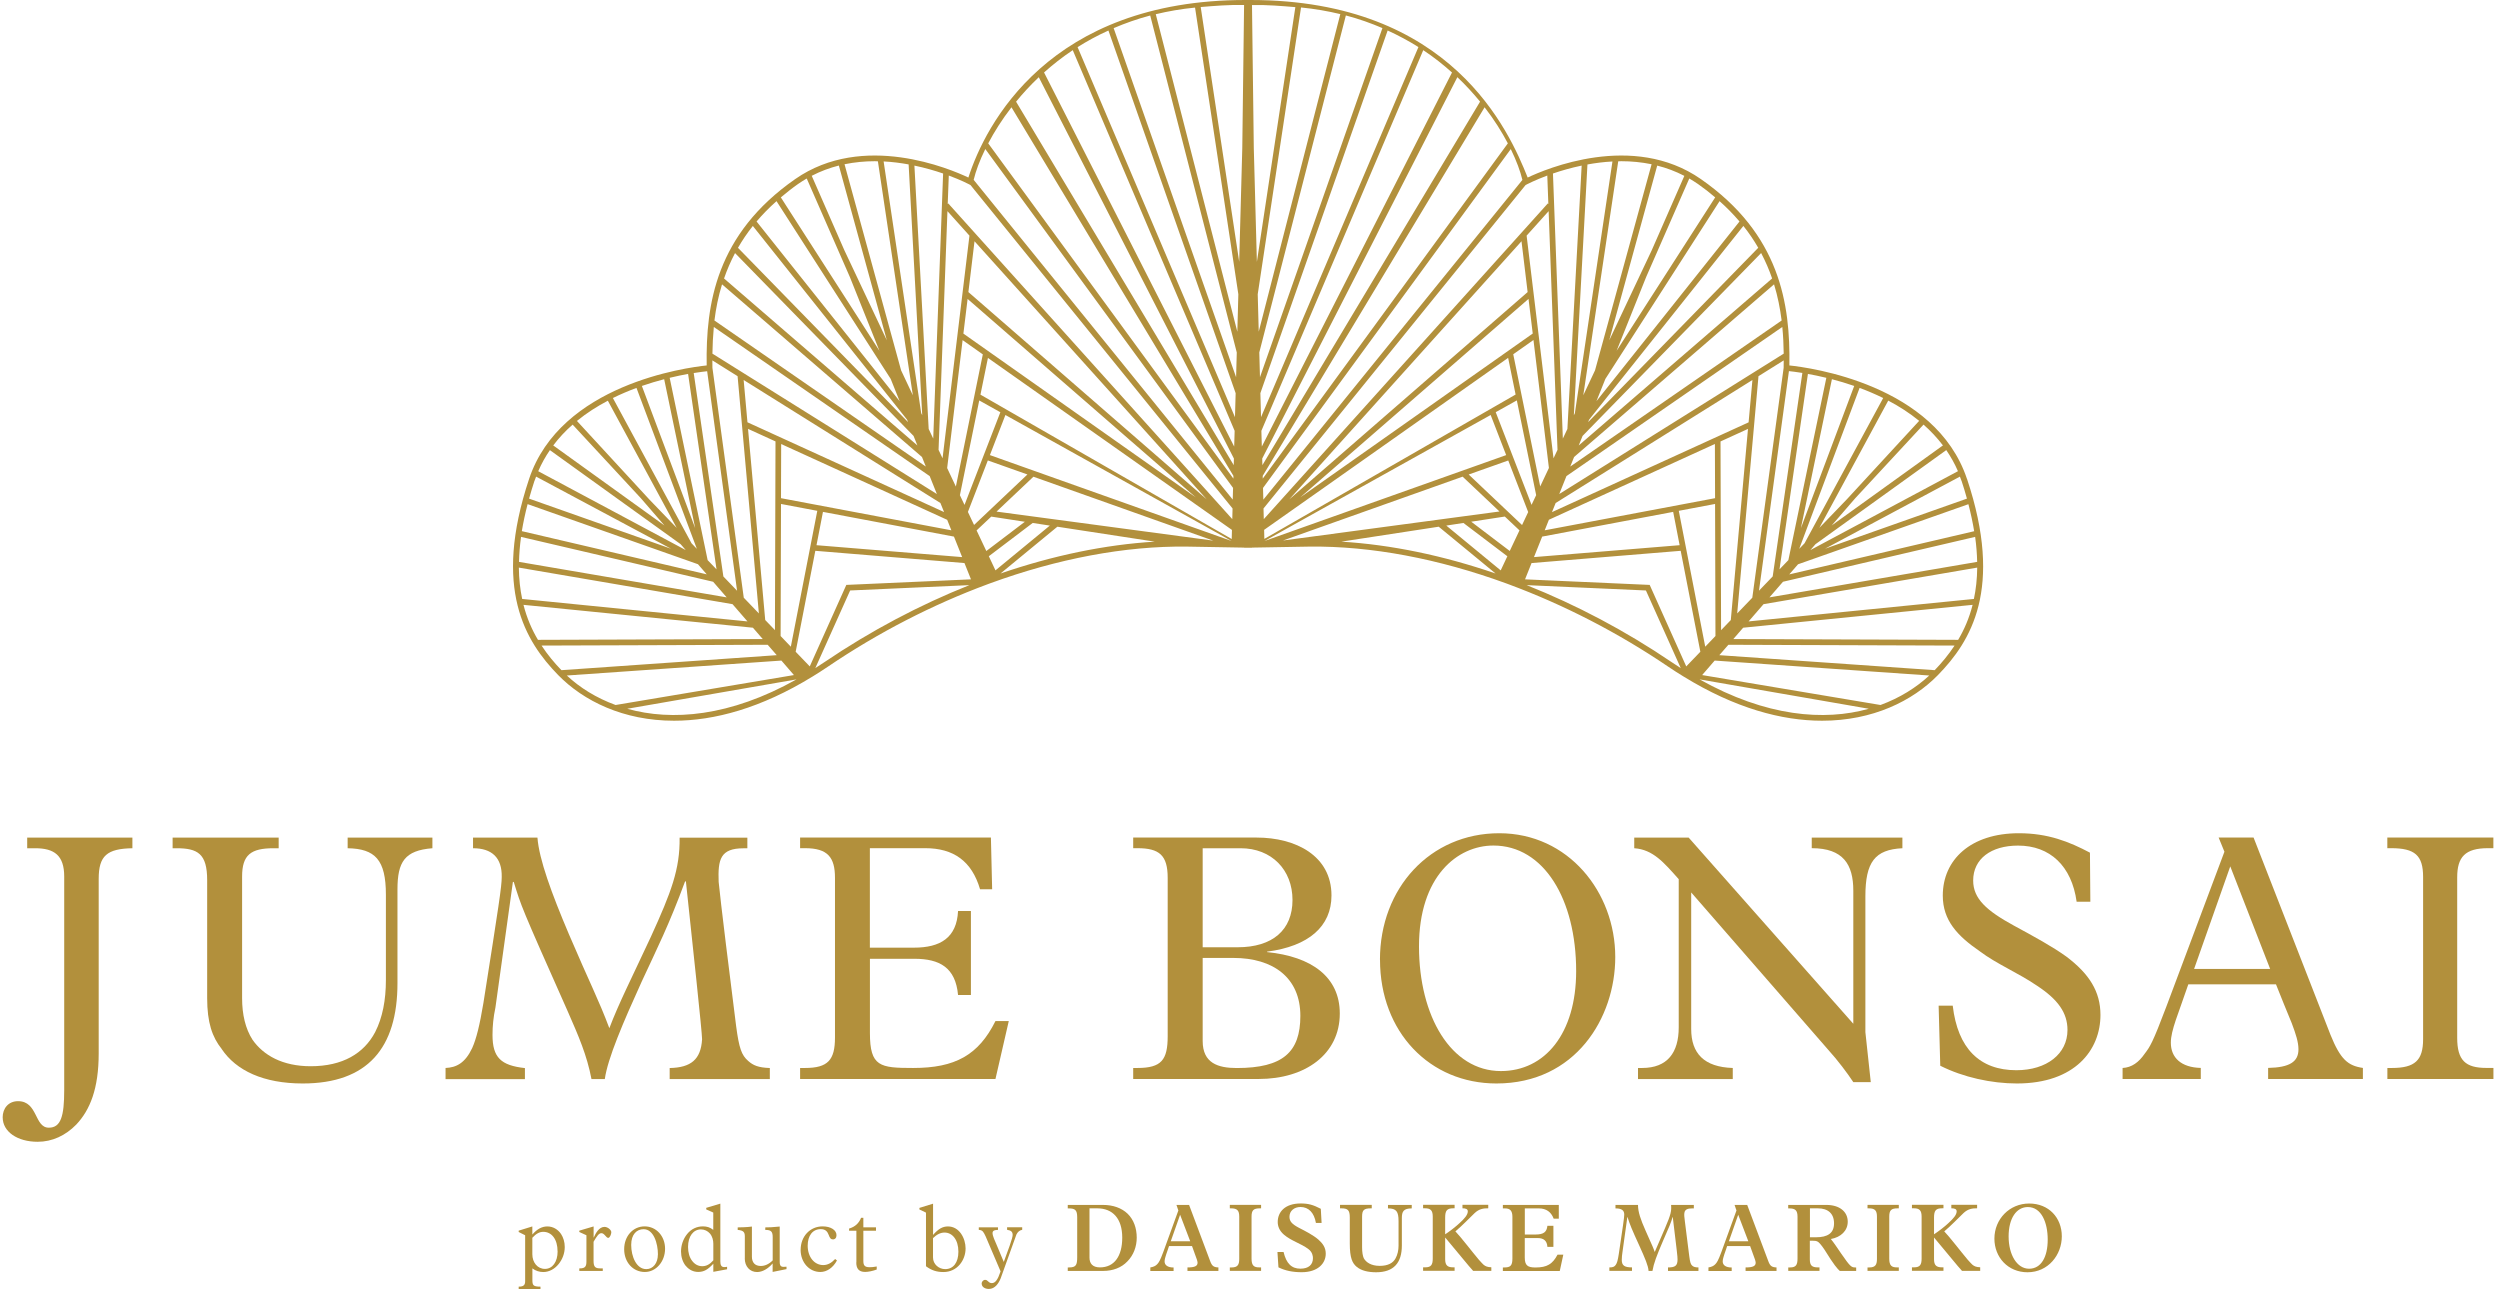 <svg width="320" height="165" viewBox="0 0 320 165" fill="none" xmlns="http://www.w3.org/2000/svg">
<g clip-path="url(#clip0_61_619)">
<path d="M0.339 143.042C0.339 141.856 1.087 140.95 2.309 140.95C4.868 140.95 4.387 144.344 6.249 144.344C7.795 144.344 8.219 142.87 8.219 139.533V112.198C8.219 109.48 6.939 108.574 4.495 108.574H3.481V107.215H16.947V108.574C13.698 108.631 12.633 109.537 12.633 112.478V134.831C12.633 139.361 11.519 142.079 9.765 143.941C8.384 145.357 6.68 146.148 4.818 146.148C2.208 146.148 0.346 144.847 0.346 143.035L0.339 143.042Z" fill="#B2903C"/>
<path d="M28.379 134.271C27.157 132.746 26.517 130.877 26.517 127.764V112.651C26.517 109.257 25.295 108.574 22.577 108.574H22.095V107.215H35.67V108.574H35.03C32.103 108.574 30.989 109.422 30.989 112.198V127.764C30.989 129.856 31.413 131.668 32.319 133.084C33.707 135.069 36.151 136.478 39.768 136.478C43.866 136.478 46.577 134.839 48.015 132.121C48.971 130.251 49.395 127.987 49.395 125.441V114.52C49.395 110.048 48.015 108.639 44.499 108.574V107.215H55.348V108.574C51.789 108.854 50.876 110.328 50.876 113.837V125.837C50.876 134.155 47.044 138.685 38.747 138.685C33.743 138.685 30.234 137.046 28.372 134.271H28.379Z" fill="#B2903C"/>
<path d="M57.031 138.117V136.701C58.411 136.643 59.533 136.075 60.439 134.155C60.971 132.969 61.395 131.265 61.877 128.382C63.847 115.872 64.221 113.442 64.221 112.255C64.271 109.767 62.941 108.574 60.547 108.574V107.215H68.793C69.002 109.99 70.598 114.347 72.834 119.61C75.494 125.837 76.616 127.929 77.996 131.61C79.219 128.382 80.923 125.046 83.317 119.898C85.927 114.182 87.041 111.241 86.991 107.222H95.662V108.581H95.18C92.196 108.581 91.88 109.998 91.988 112.881C92.146 114.693 93.584 126.354 94.224 131.33C94.598 134.163 94.914 135.061 95.77 135.802C96.41 136.37 97.049 136.65 98.538 136.708V138.124H85.718V136.708C88.436 136.65 89.709 135.629 89.867 133.027C89.867 132.121 88.645 120.804 87.796 112.823H87.688C85.618 118.424 84.122 121.365 82.152 125.614C79.758 130.877 77.788 135.464 77.414 138.124H75.71C75.128 135.069 74.064 132.631 72.676 129.468C66.557 115.714 66.766 116.109 65.759 112.888H65.651L63.415 128.964C63.149 130.208 63.041 131.344 63.041 132.473C63.041 135.356 64.106 136.377 67.19 136.715V138.131H57.031V138.117Z" fill="#B2903C"/>
<path d="M102.413 138.117V136.701H103.046C105.979 136.701 106.878 135.68 106.878 132.797V112.363C106.878 109.76 105.972 108.567 103.046 108.567H102.413V107.208H126.837L126.995 113.83H125.449C124.385 110.206 122.041 108.567 118.425 108.567H111.343V121.3H116.987C120.337 121.3 122.466 120.056 122.631 116.605H124.277V127.361H122.631C122.307 123.853 120.287 122.724 117.044 122.724H111.35V132.229C111.35 136.528 112.63 136.701 116.886 136.701C122.257 136.701 125.241 135.062 127.419 130.697H129.123L127.419 138.11H102.413V138.117Z" fill="#B2903C"/>
<path d="M145.049 138.117V136.701H145.581C148.666 136.701 149.464 135.68 149.464 132.624V112.363C149.464 109.473 148.4 108.567 145.581 108.567H145.049V107.208H160.852C165.849 107.208 170.429 109.53 170.429 114.621C170.429 118.582 167.503 121.128 162.183 121.811V121.868C167.877 122.436 171.493 125.039 171.493 129.734C171.493 134.939 167.079 138.11 161.119 138.11H145.042L145.049 138.117ZM153.943 121.25H158.415C162.887 121.25 165.44 119.043 165.44 115.196C165.44 111.349 162.779 108.574 158.789 108.574H153.943V121.25ZM166.446 130.029C166.446 125.161 162.988 122.616 157.876 122.616H153.943V133.257C153.943 136.09 155.913 136.708 158.307 136.708C164.21 136.708 166.446 134.673 166.446 130.029Z" fill="#B2903C"/>
<path d="M176.634 122.839C176.634 113.672 183.069 106.654 191.906 106.654C200.742 106.654 206.753 114.182 206.753 122.501C206.753 130.309 201.648 138.685 191.539 138.685C183.026 138.685 176.641 132.121 176.641 122.839H176.634ZM201.748 124.305C201.748 115.081 197.6 108.229 191.158 108.229C186.528 108.229 181.631 112.19 181.631 121.135C181.631 130.079 185.729 137.096 192.114 137.096C197.758 137.096 201.748 132.286 201.748 124.305Z" fill="#B2903C"/>
<path d="M231.903 107.215H243.507V108.574C239.991 108.747 238.769 110.328 238.769 114.743V132.114L239.459 138.513H237.223C236.475 137.384 235.303 135.795 233.923 134.271L216.473 114.232V131.718C216.473 134.831 218.12 136.586 221.794 136.701V138.117H209.664V136.701H210.196C213.446 136.701 214.877 134.716 214.877 131.495V112.536C212.964 110.386 211.577 108.739 209.183 108.574V107.215H216.15L237.223 131.042V114.002C237.223 110.666 235.943 108.567 231.903 108.567V107.208V107.215Z" fill="#B2903C"/>
<path d="M248.353 136.42L248.145 128.727H249.949C250.589 134.213 253.408 136.988 258.095 136.988C261.978 136.988 264.638 134.896 264.638 131.84C264.638 129.633 263.416 127.936 260.756 126.182C258.261 124.485 255.593 123.407 253.415 121.767C250.539 119.79 248.677 117.806 248.677 114.635C248.677 110.048 252.243 106.654 258.412 106.654C262.143 106.654 264.854 107.733 267.514 109.142L267.564 115.426H265.81C265.177 110.846 262.402 108.236 258.311 108.236C254.853 108.236 252.566 109.933 252.566 112.708C252.566 115.03 254.27 116.562 257.786 118.482C260.396 119.898 262.682 121.142 264.494 122.443C267.421 124.651 268.859 126.915 268.859 129.913C268.859 134.386 265.609 138.685 258.16 138.685C254.91 138.685 251.294 137.894 248.367 136.42H248.353Z" fill="#B2903C"/>
<path d="M271.691 138.117V136.701C272.863 136.643 273.769 135.967 274.51 134.889C275.2 133.983 275.524 133.53 277.278 128.885L284.727 109.02L283.986 107.208H288.458L298.301 132.452C299.581 135.622 300.537 136.413 302.45 136.694V138.11H290.32V136.694C293.088 136.636 294.203 135.903 294.203 134.314C294.203 133.408 293.879 132.387 293.347 130.978C292.657 129.281 291.967 127.642 291.327 125.995H280.104C278.824 129.784 277.867 131.876 277.867 133.465C277.867 135.392 279.198 136.636 281.7 136.694V138.11H271.691V138.117ZM280.844 124.025H290.579L285.474 110.896L280.844 124.025Z" fill="#B2903C"/>
<path d="M305.584 138.117V136.701H306.167C309.093 136.701 310.157 135.737 310.157 133.02V112.248C310.157 109.473 309.093 108.567 306.059 108.567H305.577V107.208H319.152V108.567H318.461C315.535 108.567 314.521 109.703 314.521 112.298V132.847C314.521 135.73 315.585 136.694 318.253 136.694H319.159V138.11H305.584V138.117Z" fill="#B2903C"/>
<path d="M66.392 165V164.691C67.032 164.691 67.219 164.475 67.219 163.993V158.112L66.392 157.695V157.523L68.139 156.983V158.019C68.736 157.321 69.376 156.983 70.059 156.983C70.785 156.983 71.411 157.357 71.82 157.961C72.108 158.407 72.288 158.982 72.288 159.615C72.288 160.449 71.979 161.211 71.504 161.8C71.008 162.419 70.296 162.821 69.541 162.821C69.031 162.821 68.549 162.663 68.146 162.354V163.792C68.146 164.489 68.204 164.691 69.182 164.691V165H66.399H66.392ZM71.368 160.168C71.368 158.637 70.627 157.674 69.534 157.674C69.067 157.674 68.621 157.904 68.139 158.436V160.542C68.139 161.592 68.793 162.419 69.757 162.419C70.72 162.419 71.375 161.52 71.375 160.176L71.368 160.168Z" fill="#B2903C"/>
<path d="M74.15 162.678V162.354H74.207C74.89 162.354 75.063 162.11 75.063 161.47V158.112L74.15 157.695V157.523L75.983 156.983V158.407H75.998C76.242 157.868 76.666 157.041 77.378 157.041C77.788 157.041 78.248 157.429 78.248 157.724C78.248 157.968 78.061 158.45 77.853 158.45C77.579 158.45 77.371 157.846 76.983 157.846C76.666 157.846 76.429 158.17 75.976 158.946V161.391C75.976 162.196 76.206 162.354 76.889 162.354H77.155V162.678H74.143H74.15Z" fill="#B2903C"/>
<path d="M79.894 159.902C79.894 158.213 81.031 156.976 82.512 156.976C83.993 156.976 85.129 158.213 85.129 159.838C85.129 161.463 83.993 162.814 82.54 162.814C81.016 162.814 79.894 161.563 79.894 159.902ZM84.216 160.586C84.216 159.148 83.662 157.336 82.382 157.336C81.512 157.336 80.793 157.983 80.793 159.349C80.793 160.837 81.462 162.448 82.727 162.448C83.597 162.448 84.208 161.671 84.208 160.593L84.216 160.586Z" fill="#B2903C"/>
<path d="M87.796 162.059C87.372 161.549 87.171 160.866 87.171 160.183C87.171 159.421 87.43 158.601 87.955 157.954C88.494 157.285 89.22 156.976 89.975 156.976C90.457 156.976 90.874 157.084 91.298 157.422V155.207L90.399 154.805V154.603L92.204 154.064V161.463C92.204 161.908 92.319 162.189 92.7 162.189C92.829 162.189 92.98 162.174 93.067 162.146V162.469L91.305 162.793V161.757C90.622 162.498 90.112 162.807 89.371 162.807C88.789 162.807 88.221 162.563 87.796 162.045V162.059ZM91.305 161.326V159.191C91.305 158.759 91.19 158.277 90.881 157.904C90.593 157.566 90.183 157.364 89.716 157.364C88.774 157.364 88.07 158.213 88.07 159.608C88.07 160.319 88.242 160.938 88.594 161.391C88.947 161.858 89.393 162.074 89.889 162.074C90.413 162.074 90.845 161.844 91.298 161.333L91.305 161.326Z" fill="#B2903C"/>
<path d="M95.338 161.082V158.249C95.338 157.724 95.166 157.487 94.425 157.429V157.106C95.59 157.091 96.1 157.026 96.244 156.998V160.851C96.244 161.592 96.625 162.045 97.38 162.045C97.905 162.045 98.416 161.815 98.905 161.333V158.342C98.905 157.602 98.66 157.429 97.956 157.429V157.106C98.495 157.106 98.826 157.091 99.803 156.998V161.534C99.803 162.218 100.127 162.182 100.673 162.138V162.448C100.077 162.57 99.494 162.692 98.897 162.807V161.721C98.301 162.419 97.574 162.821 96.906 162.821C95.964 162.821 95.331 162.081 95.331 161.089L95.338 161.082Z" fill="#B2903C"/>
<path d="M102.485 159.967C102.485 158.263 103.679 156.976 105.296 156.976C106.332 156.976 107.072 157.444 107.072 158.105C107.072 158.443 106.885 158.644 106.619 158.644C106.353 158.644 106.224 158.486 106.066 158.055C105.908 157.623 105.642 157.329 105.059 157.329C104.024 157.329 103.384 158.148 103.384 159.45C103.384 160.902 104.24 161.93 105.376 161.93C105.929 161.93 106.425 161.664 106.9 161.154L107.13 161.34C106.634 162.268 105.836 162.814 105.009 162.814C103.571 162.814 102.478 161.578 102.478 159.967H102.485Z" fill="#B2903C"/>
<path d="M109.617 161.592V157.537H108.683V157.257C109.466 157.026 109.934 156.574 110.221 155.876H110.509V157.098H112.127V157.53H110.509V161.384C110.509 161.959 110.667 162.203 111.307 162.203C111.551 162.203 111.817 162.189 112.22 162.11V162.498C111.738 162.685 111.127 162.807 110.739 162.807C109.912 162.807 109.603 162.361 109.603 161.585L109.617 161.592Z" fill="#B2903C"/>
<path d="M118.526 162.074V155.215L117.685 154.812V154.611L119.432 154.071V158.069C120.1 157.307 120.64 156.983 121.337 156.983C122.804 156.983 123.595 158.515 123.595 159.802C123.595 161.29 122.545 162.821 120.755 162.821C119.87 162.821 119.216 162.591 118.526 162.081V162.074ZM122.674 160.212C122.674 158.694 121.905 157.767 120.898 157.767C120.388 157.767 119.906 158.011 119.425 158.479V160.959C119.425 161.829 120.179 162.448 120.985 162.448C122.034 162.448 122.674 161.599 122.674 160.219V160.212Z" fill="#B2903C"/>
<path d="M125.644 164.331C125.644 164.051 125.859 163.821 126.097 163.821C126.463 163.821 126.506 164.238 126.952 164.238C127.398 164.238 127.707 163.821 128.074 162.735L126.154 158.241C125.895 157.717 125.802 157.451 125.284 157.422V157.098H127.743V157.422C127.233 157.436 127.046 157.558 127.046 157.839C127.046 158.198 127.348 158.831 127.614 159.449L128.484 161.527L129.239 159.449C129.497 158.709 129.62 158.27 129.62 158.083C129.62 157.681 129.433 157.494 128.908 157.415V157.091H130.842V157.415C130.49 157.479 130.26 157.695 130.101 158.019L128.081 163.641C127.822 164.274 127.355 164.986 126.571 164.986C126.046 164.986 125.658 164.705 125.658 164.317L125.644 164.331Z" fill="#B2903C"/>
<path d="M136.673 162.678V162.232H136.831C137.73 162.232 137.881 161.923 137.881 160.916V155.804C137.881 154.877 137.608 154.675 136.788 154.675H136.673V154.23H141.195C142.461 154.23 143.568 154.618 144.337 155.358C145.121 156.121 145.502 157.213 145.502 158.421C145.502 159.536 145.107 160.65 144.308 161.455C143.539 162.275 142.418 162.678 141.224 162.678H136.673ZM143.647 158.414C143.647 155.97 142.425 154.668 140.448 154.668H139.455V160.974C139.455 161.714 139.836 162.225 140.793 162.225C142.626 162.225 143.647 160.801 143.647 158.414Z" fill="#B2903C"/>
<path d="M147.242 162.678V162.232C147.652 162.167 147.925 162.031 148.112 161.829C148.313 161.628 148.493 161.362 148.896 160.269L150.83 154.941L150.585 154.23H152.203L154.892 161.398C155.137 162.081 155.374 162.203 155.956 162.232V162.678H151.995V162.232C152.893 162.232 153.289 162.074 153.289 161.628C153.289 161.455 153.159 161.067 153.001 160.672C152.857 160.255 152.685 159.823 152.577 159.493H149.636C149.449 160.125 149.068 160.981 149.068 161.463C149.068 161.908 149.421 162.239 150.219 162.239V162.685H147.235L147.242 162.678ZM149.859 158.881H152.347L151.053 155.488L149.859 158.881Z" fill="#B2903C"/>
<path d="M157.416 162.678V162.232H157.646C158.401 162.232 158.623 161.908 158.623 161.146V155.739C158.623 154.977 158.393 154.668 157.588 154.668H157.416V154.222H161.42V154.668H161.276C160.45 154.668 160.198 154.898 160.198 155.739V161.11C160.198 162.009 160.514 162.225 161.176 162.225H161.42V162.67H157.416V162.678Z" fill="#B2903C"/>
<path d="M163.642 162.225L163.513 160.255H164.296C164.649 161.743 165.332 162.39 166.453 162.39C167.503 162.39 168.057 161.88 168.057 161.046C168.057 160.801 167.999 160.269 167.474 159.881C166.511 159.155 165.289 158.845 164.347 158.04C163.721 157.501 163.549 156.911 163.549 156.415C163.549 155.114 164.498 154.043 166.489 154.043C167.467 154.043 168.078 154.215 169.063 154.726L169.164 156.537H168.438C168.208 155.207 167.489 154.496 166.461 154.496C165.662 154.496 165.051 154.992 165.051 155.747C165.051 156.351 165.404 156.703 166.259 157.156C167.172 157.623 168.093 158.098 168.761 158.673C169.315 159.169 169.696 159.694 169.696 160.47C169.696 161.693 168.718 162.843 166.597 162.843C165.447 162.843 164.498 162.642 163.656 162.225H163.642Z" fill="#B2903C"/>
<path d="M173.672 162.167C173.104 161.7 172.773 161.038 172.773 159.162V155.847C172.773 154.905 172.529 154.668 171.709 154.668H171.522V154.222H175.584V154.668H175.484C174.563 154.668 174.348 154.898 174.348 155.739V159.658C174.348 160.305 174.434 160.758 174.563 161.053C174.851 161.578 175.512 162.031 176.598 162.031C177.684 162.031 178.316 161.657 178.633 161.067C178.892 160.6 179.014 160.017 179.014 159.457V156.3C179.014 155.078 178.741 154.675 177.662 154.675V154.23H180.703V154.675C179.654 154.675 179.438 155.078 179.438 155.883V159.413C179.438 161.642 178.403 162.85 176.138 162.85C175.146 162.85 174.247 162.649 173.679 162.167H173.672Z" fill="#B2903C"/>
<path d="M190.891 162.225V162.67H188.562C188.317 162.455 185.751 159.291 184.981 158.4V161.168C184.981 161.959 185.283 162.218 185.988 162.218H186.189V162.663H182.156V162.218H182.443C183.17 162.218 183.392 161.894 183.392 161.103V155.732C183.392 154.941 183.126 154.661 182.4 154.661H182.156V154.215H186.189V154.661H186.031C185.219 154.661 184.981 154.941 184.981 155.854V157.99C185.636 157.558 186.376 156.983 186.829 156.552C187.455 155.977 187.879 155.502 187.879 155.049C187.879 154.769 187.634 154.661 187.196 154.661V154.215H190.496V154.661C189.885 154.661 189.331 154.726 188.749 155.279C187.879 156.113 187.225 156.825 186.29 157.616C186.93 158.263 188.411 160.204 189.288 161.24C189.597 161.599 189.827 161.815 189.899 161.887C190.129 162.074 190.367 162.196 190.891 162.21V162.225Z" fill="#B2903C"/>
<path d="M192.366 162.678V162.232H192.581C193.307 162.232 193.588 162.016 193.588 161.103V155.761C193.588 154.985 193.3 154.675 192.653 154.675H192.366V154.23H199.527V155.991H198.872C198.549 155.143 197.938 154.675 196.967 154.675H195.177V158.019H196.529C197.578 158.019 197.981 157.71 198.067 156.904H198.836V159.6H198.067C198.024 158.81 197.571 158.472 196.845 158.472H195.17V160.952C195.17 161.959 195.522 162.239 196.536 162.239C198.031 162.239 198.736 161.793 199.361 160.6H200.102L199.649 162.692H192.358L192.366 162.678Z" fill="#B2903C"/>
<path d="M205.998 162.678V162.232C206.479 162.232 206.666 162.124 206.81 161.908C206.983 161.678 207.083 161.304 207.205 160.514C207.73 156.969 207.903 155.855 207.903 155.466C207.903 154.905 207.551 154.675 206.781 154.675V154.23H209.664C209.664 155.128 209.988 156.07 210.642 157.544C211.598 159.665 211.663 159.838 211.807 160.255C212.317 159.061 212.605 158.4 213.116 157.221C213.899 155.394 213.957 154.992 213.899 154.23H216.811V154.675H216.581C215.373 154.675 215.546 155.344 215.668 156.365L216.222 160.765C216.322 161.599 216.423 161.836 216.588 161.987C216.732 162.146 216.984 162.232 217.401 162.232V162.678H213.504V162.232C214.403 162.232 214.726 162.031 214.726 161.211C214.726 160.794 214.654 160.283 214.115 155.79H214.086C213.942 156.379 213.633 157.091 212.864 158.838C212.051 160.729 211.685 161.7 211.512 162.678H211.016C210.973 162.009 210.577 161.096 209.851 159.485C208.873 157.35 208.629 156.76 208.327 155.797H208.298L207.673 160.291C207.63 160.492 207.587 161.002 207.587 161.268C207.587 161.995 207.939 162.225 208.895 162.225V162.671H206.012L205.998 162.678Z" fill="#B2903C"/>
<path d="M218.681 162.678V162.232C219.09 162.167 219.364 162.031 219.551 161.829C219.752 161.628 219.932 161.362 220.334 160.269L222.268 154.941L222.024 154.23H223.642L226.331 161.398C226.575 162.081 226.812 162.203 227.395 162.232V162.678H223.433V162.232C224.332 162.232 224.727 162.074 224.727 161.628C224.727 161.455 224.598 161.067 224.44 160.672C224.296 160.255 224.123 159.823 224.015 159.493H221.075C220.888 160.125 220.507 160.981 220.507 161.463C220.507 161.908 220.859 162.239 221.657 162.239V162.685H218.673L218.681 162.678ZM221.298 158.881H223.785L222.491 155.488L221.298 158.881Z" fill="#B2903C"/>
<path d="M228.897 162.678V162.232H229.127C229.882 162.232 230.083 161.908 230.083 161.089V155.747C230.083 154.898 229.781 154.675 228.991 154.675H228.89V154.23H233.779C235.44 154.23 236.511 155.078 236.511 156.379C236.511 157.523 235.641 158.364 234.347 158.594C234.714 159.04 235.088 159.6 235.656 160.434C236.792 162.074 236.964 162.232 237.446 162.232H237.59V162.678H235.49C235.188 162.397 234.764 161.952 233.542 159.967C233.326 159.644 233.118 159.363 232.959 159.191C232.679 158.881 232.535 158.817 232.068 158.817H231.658V161.189C231.658 161.98 231.931 162.225 232.679 162.225H232.895V162.671H228.875L228.897 162.678ZM231.672 158.371H232.442C233.923 158.371 234.757 157.86 234.757 156.588C234.757 155.315 233.959 154.668 232.693 154.668H231.672V158.371Z" fill="#B2903C"/>
<path d="M239.042 162.678V162.232H239.272C240.027 162.232 240.25 161.908 240.25 161.146V155.739C240.25 154.977 240.02 154.668 239.215 154.668H239.042V154.222H243.047V154.668H242.903C242.076 154.668 241.824 154.898 241.824 155.739V161.11C241.824 162.009 242.141 162.225 242.802 162.225H243.047V162.67H239.042V162.678Z" fill="#B2903C"/>
<path d="M253.465 162.225V162.67H251.136C250.891 162.455 248.324 159.291 247.555 158.4V161.168C247.555 161.959 247.857 162.218 248.562 162.218H248.763V162.663H244.729V162.218H245.017C245.743 162.218 245.966 161.894 245.966 161.103V155.732C245.966 154.941 245.7 154.661 244.974 154.661H244.729V154.215H248.763V154.661H248.605C247.792 154.661 247.555 154.941 247.555 155.854V157.99C248.209 157.558 248.95 156.983 249.403 156.552C250.028 155.977 250.453 155.502 250.453 155.049C250.453 154.769 250.208 154.661 249.77 154.661V154.215H253.07V154.661C252.459 154.661 251.905 154.726 251.323 155.279C250.453 156.113 249.798 156.825 248.864 157.616C249.504 158.263 250.985 160.204 251.862 161.24C252.171 161.599 252.401 161.815 252.473 161.887C252.703 162.074 252.94 162.196 253.465 162.21V162.225Z" fill="#B2903C"/>
<path d="M255.284 158.543C255.284 156.049 257.218 154.05 259.734 154.05C262.251 154.05 263.912 155.876 263.912 158.249C263.912 160.621 262.179 162.85 259.519 162.85C257.031 162.85 255.284 160.945 255.284 158.543ZM262.107 158.666C262.107 156.466 261.294 154.503 259.562 154.503C258.109 154.503 257.103 155.926 257.103 158.263C257.103 160.6 258.167 162.397 259.72 162.397C261.273 162.397 262.107 160.895 262.107 158.666Z" fill="#B2903C"/>
<path d="M251.775 61.308C247.742 49.193 231.622 47.043 229.041 46.777C229.17 38.911 227.847 29.974 217.71 22.921C209.01 16.86 197.837 21.634 195.543 22.727C193.178 16.824 185.859 9.69212e-06 160.047 9.69212e-06C159.946 9.69212e-06 159.853 9.69212e-06 159.752 9.69212e-06C159.651 9.69212e-06 159.558 9.69212e-06 159.457 9.69212e-06C134.271 -0.014 126.118 15.976 123.954 22.727C121.66 21.634 110.487 16.86 101.788 22.921C91.65 29.982 90.334 38.911 90.456 46.777C87.882 47.043 71.755 49.193 67.722 61.308C63.041 75.371 67.255 82.108 71.446 86.408C74.682 89.722 79.801 92.253 86.279 92.253C91.42 92.253 97.416 90.65 103.995 86.602H104.009V86.595C104.649 86.199 105.289 85.797 105.936 85.358C112.464 80.929 119.417 77.377 126.398 74.789L126.751 74.659C135.364 71.51 143.999 69.871 151.908 69.965L159.249 70.094V70.108H159.515H159.716H159.752H159.788H159.989H160.255V70.094L167.596 69.965C175.505 69.871 184.14 71.517 192.754 74.659L193.106 74.789C200.087 77.377 207.047 80.929 213.568 85.358C214.215 85.797 214.855 86.206 215.495 86.595L215.509 86.602C222.088 90.657 228.085 92.253 233.225 92.253C239.703 92.253 244.823 89.722 248.058 86.408C252.257 82.108 256.47 75.371 251.782 61.308H251.775ZM253.069 71.92L226.488 76.464L228.221 74.465L252.818 68.721C252.976 69.85 253.055 70.914 253.076 71.92H253.069ZM252.695 67.995L229.026 73.523L230.148 72.229L251.955 64.536C252.271 65.751 252.516 66.909 252.695 68.002V67.995ZM251.078 61.545C251.337 62.329 251.567 63.084 251.768 63.824L233.599 70.238L250.869 61.006C250.934 61.186 251.013 61.358 251.071 61.545H251.078ZM250.61 60.316L231.73 70.41L232.384 69.655L249.122 57.612C249.69 58.446 250.201 59.338 250.618 60.316H250.61ZM248.691 57.016L234.455 67.261L237.467 63.781L246.21 54.348C247.116 55.146 247.95 56.031 248.698 57.016H248.691ZM245.649 53.874L236.41 63.896L232.88 67.563L241.695 51.278C243.068 51.997 244.406 52.853 245.649 53.866V53.874ZM241.048 50.947L230.982 69.54L230.299 70.252L238.028 49.653C239.02 50.02 240.041 50.451 241.048 50.947ZM237.338 49.401L230.515 67.599L234.484 48.539C235.382 48.776 236.346 49.056 237.338 49.401ZM233.772 48.359L228.911 71.697L227.775 72.876L231.413 47.863C232.104 47.985 232.902 48.151 233.765 48.359H233.772ZM230.702 47.741L226.905 73.782L225.151 75.609L228.983 47.503C229.328 47.539 229.918 47.611 230.694 47.733L230.702 47.741ZM228.307 47.079L224.295 76.507L222.361 78.52L225.086 48.151L228.315 46.13C228.315 46.447 228.315 46.763 228.307 47.079ZM161.808 67.822L193.041 45.807L193.997 50.502L161.837 68.98L161.808 67.815V67.822ZM197.147 62.271L193.695 45.346L196.284 43.52L198.261 59.899L197.147 62.264V62.271ZM219.507 56.836L219.529 63.767L197.722 67.879L198.261 66.528L219.507 56.829V56.836ZM166.424 63.673L195.651 38.257L196.19 42.693L166.432 63.666L166.424 63.673ZM165.037 63.911L194.752 30.88L195.536 37.387L165.03 63.918L165.037 63.911ZM194.156 51.257L196.629 63.379L196.039 64.622L191.452 52.759L194.156 51.249V51.257ZM197.398 68.685L214.165 65.521L214.992 69.785L196.349 71.309L197.398 68.685ZM214.884 65.385L219.529 64.507L219.579 81.411L218.27 82.777L214.884 65.385ZM198.656 65.543L199.124 64.385L224.31 48.639L223.821 54.06L198.656 65.55V65.543ZM223.742 54.902L221.542 79.369L220.298 80.663L220.226 56.505L223.735 54.902H223.742ZM228.315 45.267L199.584 63.235L200.504 60.941L228.135 41.852C228.25 43.002 228.3 44.146 228.315 45.267ZM228.049 41.025L200.993 59.719L201.482 58.497L227.078 36.395C227.552 37.934 227.854 39.487 228.049 41.018V41.025ZM226.826 35.647L202.079 57.016L202.568 55.8L225.424 32.39C225.992 33.469 226.46 34.554 226.833 35.647H226.826ZM225.05 31.722L203.28 54.032L203.409 53.715L223.152 28.918C223.886 29.838 224.511 30.773 225.058 31.722H225.05ZM222.656 28.35L204.344 51.35L205.487 48.503L220.104 25.747C221.06 26.595 221.901 27.465 222.656 28.35ZM217.293 23.518C218.105 24.086 218.846 24.668 219.543 25.265L206.925 44.901L210.707 35.46L216.228 22.849C216.581 23.058 216.933 23.274 217.285 23.518H217.293ZM215.596 22.511L211.426 32.024L205.983 43.563L212.123 21.196C213.295 21.491 214.46 21.922 215.596 22.511ZM207.529 20.635C208.801 20.635 210.103 20.757 211.404 21.023L204.164 47.403L202.661 50.595L207.133 20.649C207.27 20.649 207.399 20.635 207.536 20.635H207.529ZM206.393 20.671L201.583 52.889L201.453 53.155L203.193 21.052C204.207 20.865 205.278 20.728 206.393 20.671ZM202.453 21.196L200.626 54.909L200.044 56.138L198.779 22.209C199.821 21.85 201.072 21.483 202.453 21.196ZM199.361 57.584L198.851 58.662L195.407 30.162L198.225 27.027L199.361 57.584ZM195.471 23.583C195.471 23.583 196.478 23.058 198.053 22.468L198.189 26.106L198.117 26.042L161.765 66.449L161.729 65.083L195.27 23.691L195.471 23.583ZM194.867 23.029L161.708 63.954L161.665 62.458L193.379 19.082C194.12 20.592 194.609 21.951 194.867 23.029ZM193.005 18.349L161.629 61.265V60.905L190.029 13.733C191.258 15.314 192.236 16.889 193.005 18.349ZM189.446 13.014L161.586 59.539L161.564 58.691L186.542 9.879C187.627 10.9 188.583 11.957 189.453 13.014H189.446ZM185.859 9.275L161.514 57.159L161.456 55.146L182.177 6.421C183.522 7.312 184.737 8.276 185.851 9.275H185.859ZM181.559 6.025L161.413 53.392L161.327 50.322L177.619 3.904C179.021 4.544 180.337 5.256 181.559 6.025ZM176.95 3.595L161.276 48.28L161.19 45.109L172.27 1.977C173.938 2.416 175.484 2.969 176.95 3.595ZM171.558 1.812L161.118 42.456L160.989 37.66L166.532 0.956C168.301 1.129 169.969 1.424 171.558 1.805V1.812ZM165.806 0.906L160.881 33.519L160.486 18.974L160.255 0.647C162.211 0.604 164.044 0.769 165.806 0.913V0.906ZM159.242 0.647L159.012 18.967L158.616 33.512L153.691 0.899C155.453 0.755 157.279 0.597 159.242 0.64V0.647ZM95.676 54.06L95.187 48.639L120.373 64.385L120.841 65.543L95.676 54.053V54.06ZM99.264 56.498L99.192 80.656L97.948 79.362L95.748 54.895L99.257 56.498H99.264ZM153.073 63.673L123.314 42.701L123.853 38.264L153.08 63.681L153.073 63.673ZM123.954 37.387L124.738 30.88L154.453 63.911L123.947 37.38L123.954 37.387ZM125.802 45.354L122.351 62.279L121.236 59.913L123.213 43.535L125.802 45.361V45.354ZM121.236 66.528L121.775 67.879L99.969 63.767L99.99 56.836L121.236 66.535V66.528ZM99.969 64.507L104.613 65.385L101.227 82.777L99.918 81.411L99.969 64.507ZM105.339 65.521L122.106 68.685L123.156 71.309L104.512 69.785L105.339 65.521ZM122.868 63.379L125.342 51.257L128.045 52.766L123.458 64.63L122.868 63.386V63.379ZM128.692 53.119L157.638 69.246L126.708 58.252L128.692 53.119ZM125.5 50.509L126.456 45.814L157.689 67.829L157.66 68.994L125.5 50.516V50.509ZM152.965 0.963L158.508 37.668L158.379 42.463L147.939 1.819C149.528 1.438 151.196 1.143 152.965 0.971V0.963ZM147.227 1.984L158.307 45.116L158.221 48.287L142.547 3.602C144.014 2.977 145.559 2.423 147.227 1.984ZM141.878 3.904L158.163 50.329L158.077 53.399L137.931 6.032C139.153 5.263 140.462 4.544 141.871 3.911L141.878 3.904ZM137.313 6.421L158.034 55.146L157.976 57.159L133.639 9.275C134.753 8.276 135.975 7.312 137.313 6.421ZM132.963 9.879L157.94 58.691L157.919 59.539L130.058 13.014C130.921 11.957 131.884 10.907 132.97 9.879H132.963ZM129.468 13.733L157.876 60.905V61.265L126.492 18.349C127.261 16.889 128.239 15.322 129.468 13.733ZM126.118 19.075L157.832 62.451L157.789 63.947L124.63 23.022C124.889 21.936 125.377 20.585 126.118 19.075ZM121.445 22.468C123.019 23.058 123.997 23.561 124.026 23.583L124.227 23.691L157.768 65.083L157.732 66.449L121.38 26.042L121.308 26.106L121.445 22.468ZM124.09 30.162L120.647 58.662L120.136 57.584L121.272 27.027L124.09 30.162ZM120.718 22.209L119.453 56.138L118.871 54.909L117.044 21.196C118.425 21.483 119.669 21.85 120.718 22.209ZM116.304 21.045L118.044 53.147L117.914 52.881L113.104 20.664C114.219 20.721 115.29 20.858 116.304 21.045ZM111.968 20.635C112.105 20.635 112.234 20.642 112.371 20.649L116.843 50.595L115.34 47.403L108.1 21.023C109.402 20.757 110.71 20.635 111.976 20.635H111.968ZM107.374 21.189L113.514 43.556L108.071 32.016L103.901 22.504C105.037 21.915 106.202 21.483 107.374 21.189ZM102.205 23.518C102.55 23.274 102.902 23.058 103.261 22.849L108.783 35.46L112.565 44.901L99.947 25.265C100.652 24.676 101.385 24.086 102.197 23.518H102.205ZM99.393 25.747L114.01 48.503L115.153 51.35L96.841 28.35C97.589 27.465 98.437 26.595 99.393 25.747ZM96.359 28.918L116.103 53.715L116.232 54.032L94.461 31.722C95.007 30.773 95.633 29.838 96.366 28.918H96.359ZM94.08 32.39L116.937 55.8L117.425 57.016L92.678 35.647C93.052 34.554 93.519 33.469 94.087 32.39H94.08ZM92.419 36.395L118.015 58.497L118.504 59.719L91.448 41.025C91.635 39.487 91.945 37.941 92.419 36.402V36.395ZM91.369 41.852L119 60.941L119.92 63.235L91.19 45.267C91.204 44.146 91.262 43.002 91.369 41.852ZM94.411 48.151L97.136 78.52L95.202 76.507L91.19 47.079C91.19 46.763 91.183 46.447 91.183 46.13L94.411 48.151ZM90.514 47.511L94.346 75.616L92.592 73.79L88.796 47.748C89.579 47.626 90.169 47.554 90.507 47.518L90.514 47.511ZM88.076 47.863L91.715 72.876L90.579 71.697L85.718 48.359C86.588 48.151 87.379 47.985 88.069 47.863H88.076ZM85.014 48.539L88.982 67.599L82.159 49.401C83.151 49.056 84.115 48.776 85.014 48.539ZM81.469 49.653L89.198 70.252L88.515 69.54L78.449 50.947C79.456 50.451 80.477 50.02 81.469 49.653ZM77.802 51.285L86.617 67.57L83.087 63.904L73.848 53.881C75.084 52.867 76.429 52.011 77.802 51.292V51.285ZM73.294 54.348L82.037 63.781L85.05 67.261L70.814 57.016C71.554 56.031 72.395 55.139 73.301 54.348H73.294ZM70.382 57.612L87.12 69.655L87.775 70.41L68.894 60.316C69.311 59.345 69.814 58.446 70.389 57.612H70.382ZM68.419 61.545C68.484 61.358 68.556 61.186 68.621 61.006L85.891 70.238L67.722 63.824C67.93 63.084 68.153 62.329 68.412 61.545H68.419ZM67.535 64.529L89.342 72.222L90.463 73.516L66.794 67.987C66.974 66.894 67.219 65.737 67.535 64.522V64.529ZM66.687 68.721L91.283 74.465L93.016 76.464L66.435 71.92C66.457 70.914 66.536 69.857 66.694 68.721H66.687ZM66.413 72.653L93.764 77.334L95.676 79.541L66.838 76.665C66.579 75.45 66.428 74.12 66.413 72.653ZM67.003 77.42L96.374 80.347L97.632 81.799L68.858 81.9C68.089 80.606 67.442 79.132 67.003 77.413V77.42ZM69.311 82.633L98.264 82.532L99.422 83.862L71.863 85.782C70.979 84.869 70.102 83.826 69.318 82.633H69.311ZM72.554 86.465L100.019 84.553L101.622 86.408L78.794 90.24C76.314 89.334 74.207 88.011 72.554 86.465ZM80.29 90.722L101.953 86.961C93.418 91.75 85.984 92.318 80.29 90.722ZM105.526 84.754C105.138 85.02 104.75 85.272 104.361 85.516L108.819 75.58L124.083 74.897C117.742 77.42 111.458 80.735 105.526 84.754ZM108.33 74.868L103.65 85.3L101.845 83.424L104.361 70.504L123.451 72.071L124.285 74.156L108.323 74.868H108.33ZM123.889 65.536L126.442 58.935L131.51 60.733L124.68 67.196L123.896 65.536H123.889ZM126.247 70.525L125.004 67.894L126.88 66.125L131.18 66.787L126.247 70.532V70.525ZM126.564 71.201L132.186 66.938L134.379 67.275L127.419 73.006L126.571 71.201H126.564ZM128.066 73.408L135.343 67.419L147.81 69.332C141.476 69.713 134.775 71.1 128.066 73.408ZM127.563 65.478L132.28 61.02L155.302 69.202L127.563 65.485V65.478ZM190.805 53.119L192.79 58.252L161.859 69.246L190.805 53.119ZM164.195 69.195L187.217 61.013L191.934 65.471L164.195 69.188V69.195ZM171.687 69.332L184.155 67.419L191.431 73.408C184.723 71.1 178.029 69.713 171.687 69.332ZM192.085 73.006L185.125 67.275L187.318 66.938L192.941 71.201L192.092 73.006H192.085ZM193.25 70.525L188.317 66.779L192.617 66.118L194.494 67.887L193.25 70.518V70.525ZM187.987 60.74L193.056 58.943L195.608 65.543L194.824 67.204L187.994 60.74H187.987ZM213.971 84.754C208.039 80.728 201.755 77.42 195.414 74.897L210.678 75.58L215.136 85.516C214.747 85.272 214.359 85.02 213.971 84.754ZM211.167 74.868L195.205 74.156L196.039 72.071L215.128 70.504L217.645 83.424L215.84 85.3L211.16 74.868H211.167ZM217.544 86.961L239.207 90.722C233.513 92.318 226.086 91.75 217.544 86.961ZM240.703 90.24L217.875 86.408L219.478 84.553L246.944 86.465C245.29 88.004 243.183 89.327 240.703 90.24ZM247.634 85.782L220.075 83.862L221.233 82.532L250.186 82.633C249.395 83.826 248.525 84.869 247.641 85.782H247.634ZM250.639 81.9L221.865 81.799L223.124 80.347L252.494 77.42C252.056 79.139 251.408 80.613 250.639 81.907V81.9ZM223.821 79.541L225.733 77.334L253.084 72.653C253.069 74.12 252.918 75.443 252.659 76.665L223.821 79.541Z" fill="#B2903C"/>
</g>
<defs>
<clipPath id="clip0_61_619">
<rect width="318.82" height="165" fill="white" transform="translate(0.339)"/>
</clipPath>
</defs>
</svg>

